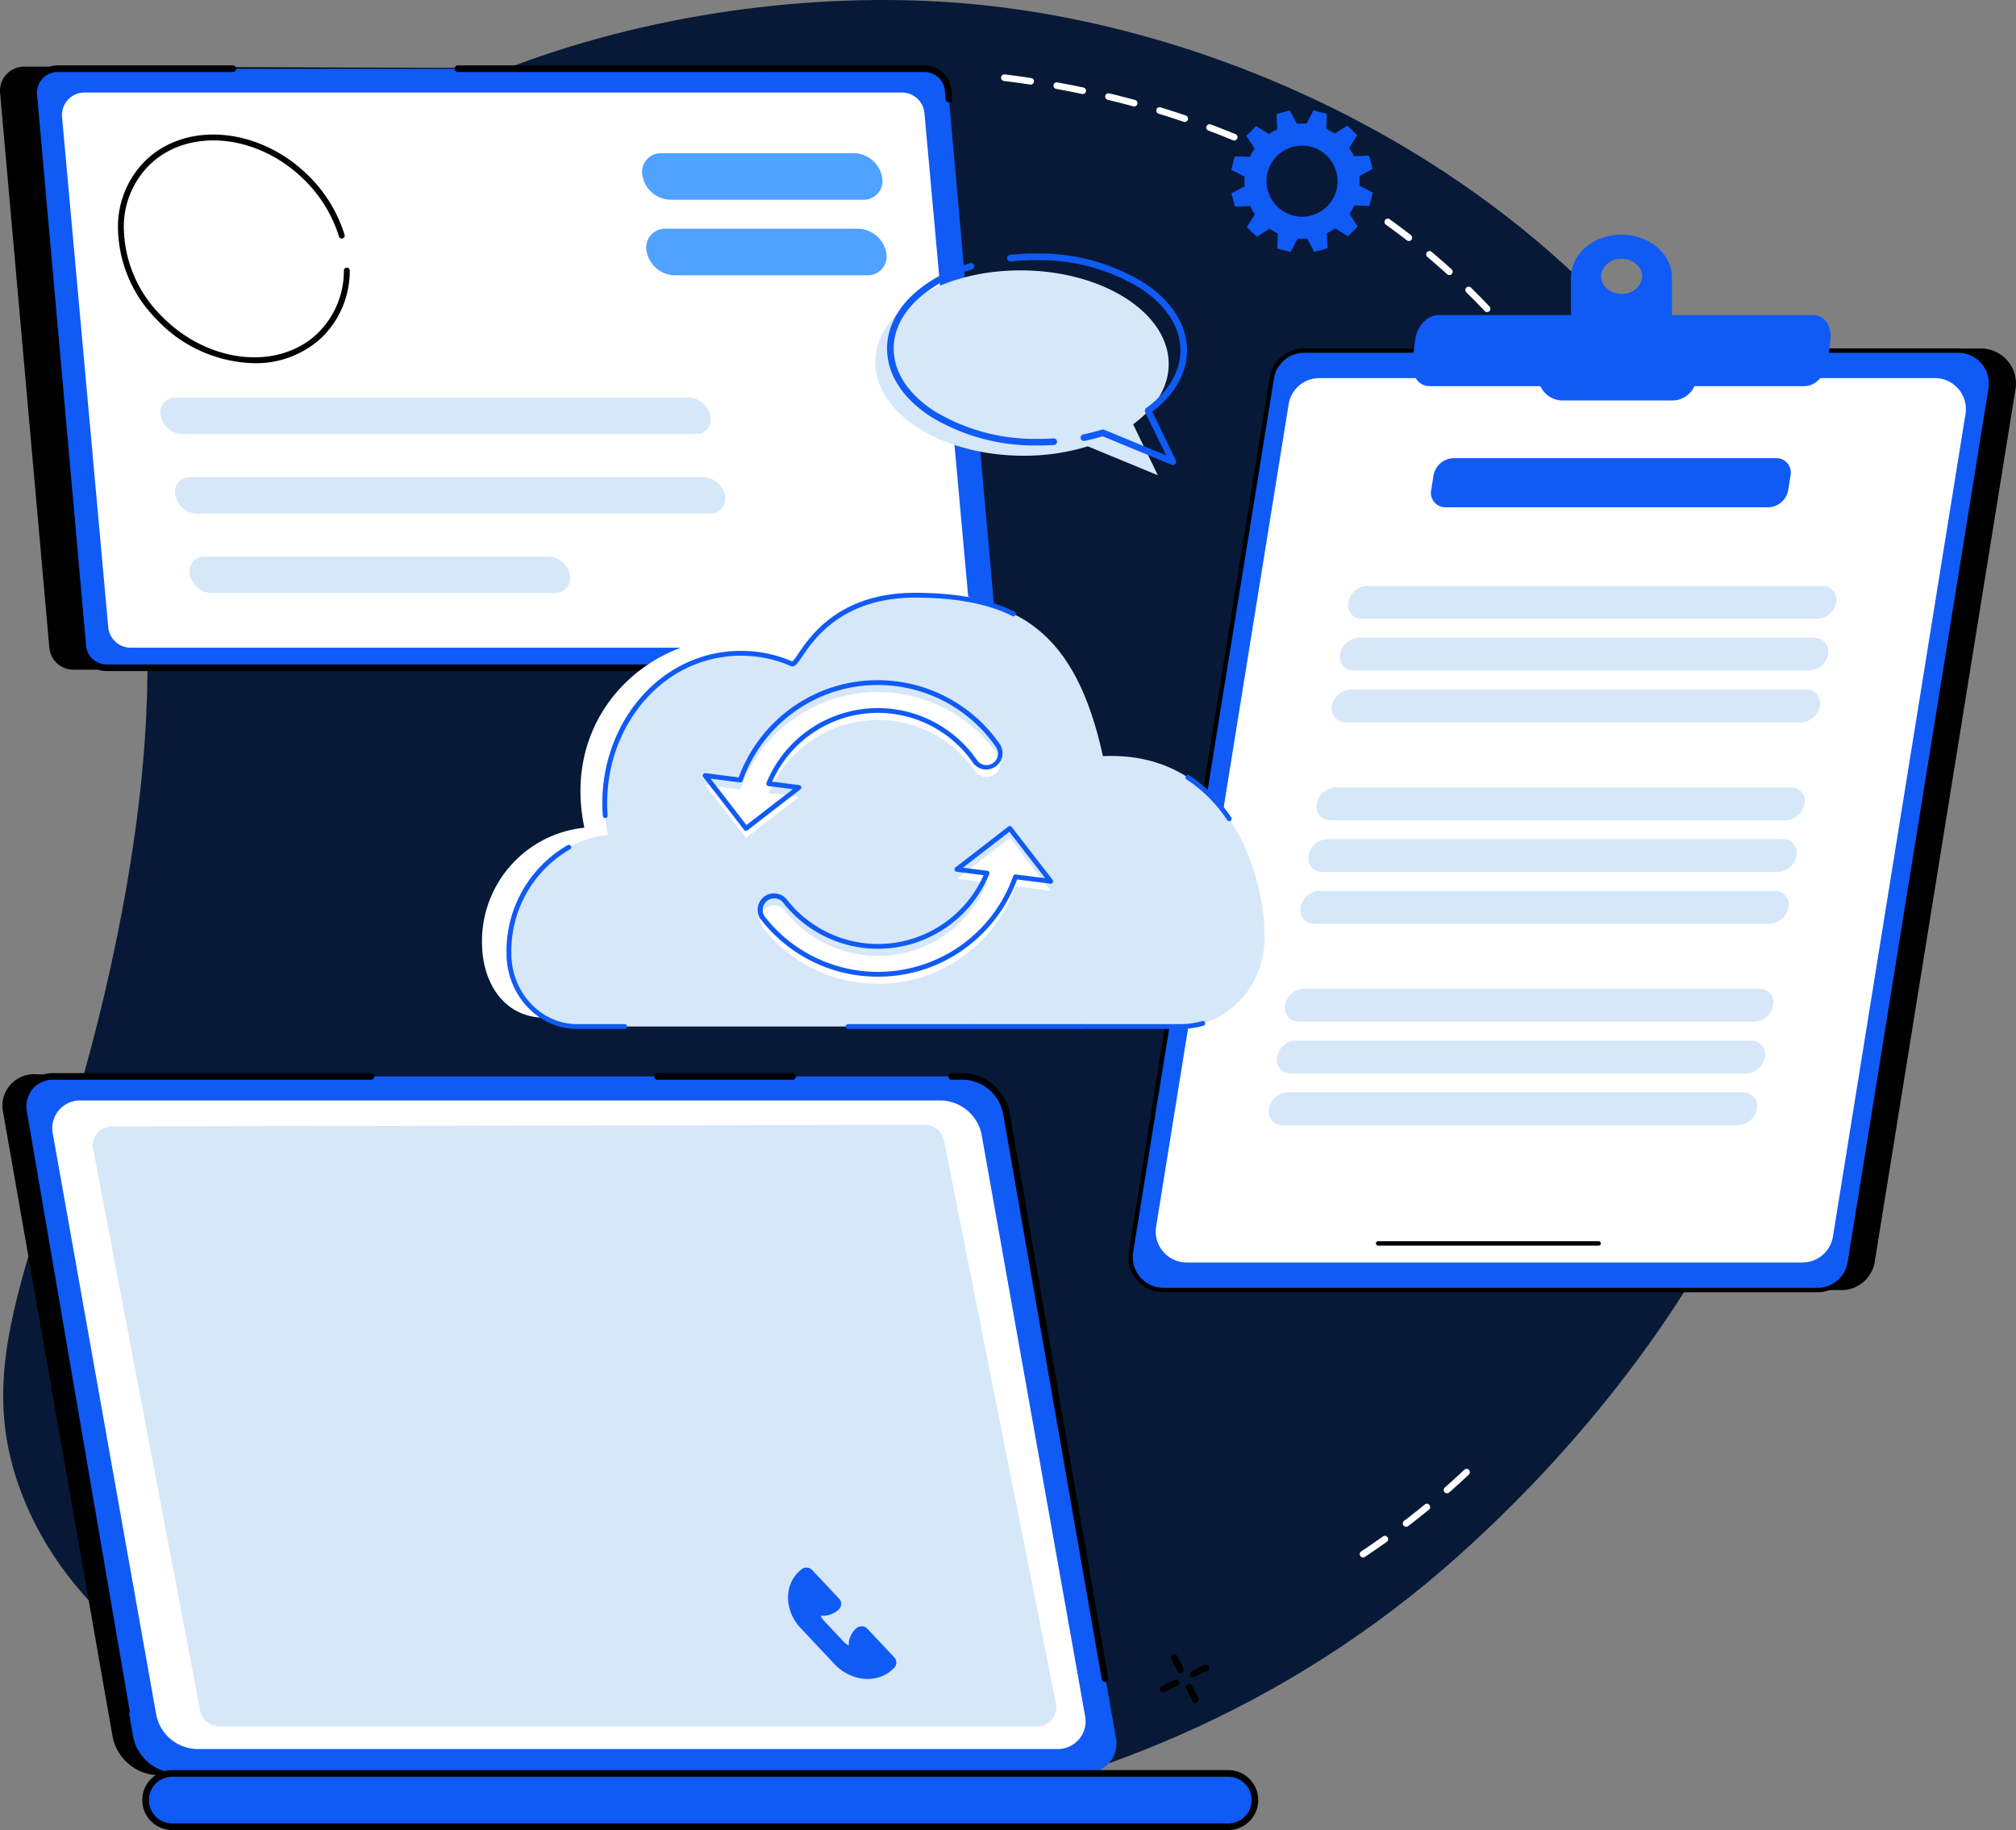 <?xml version="1.0" encoding="UTF-8"?> <svg xmlns="http://www.w3.org/2000/svg" xmlns:xlink="http://www.w3.org/1999/xlink" width="325.828" height="295.722" viewBox="0 0 325.828 295.722"><rect x="0" y="0" width="325.828" height="295.722" fill="#808080" stroke="none"/><defs><clipPath id="clip-path"><rect id="Rectangle_63" data-name="Rectangle 63" width="325.828" height="295.722" fill="none"></rect></clipPath></defs><g id="Group_194" data-name="Group 194" clip-path="url(#clip-path)"><path id="Path_591" data-name="Path 591" d="M110.825,115.848v11.167a6.416,6.416,0,0,1-.809,3.287,5.232,5.232,0,0,1-2.32,2.115,8.165,8.165,0,0,1-3.574.727,7.063,7.063,0,0,1-4.91-1.617,5.771,5.771,0,0,1-1.828-4.43V115.848h4.137v11.331q.07,2.8,2.6,2.8a2.518,2.518,0,0,0,1.934-.7,3.288,3.288,0,0,0,.656-2.285V115.848Z"></path><path id="Path_592" data-name="Path 592" d="M127.195,127.133a6.233,6.233,0,0,1-.961,3.146,5.792,5.792,0,0,1-2.467,2.115,8.376,8.376,0,0,1-3.626.75,6.7,6.7,0,0,1-5.3-2.191,9.047,9.047,0,0,1-1.933-6.187v-.844a10.329,10.329,0,0,1,.873-4.388,6.613,6.613,0,0,1,2.513-2.906,7.01,7.01,0,0,1,3.8-1.026,7.354,7.354,0,0,1,4.992,1.635,6.463,6.463,0,0,1,2.144,4.506h-4.1a3.055,3.055,0,0,0-.785-2.238,3.229,3.229,0,0,0-2.25-.68,2.457,2.457,0,0,0-2.25,1.148,7.374,7.374,0,0,0-.75,3.668v1.207a8.18,8.18,0,0,0,.685,3.9,2.512,2.512,0,0,0,2.362,1.172,3.161,3.161,0,0,0,2.168-.668,2.833,2.833,0,0,0,.8-2.121Z"></path><path id="Path_593" data-name="Path 593" d="M3.906,242.368c8.658,21.158,28.925,31.152,41.879,37.54,51.06,25.177,128.665,22.152,184.57-23.9,13.082-10.777,77.567-67.235,62.635-143.6C279.79,44.9,213.117,5.8,156.943.638,110.4-3.635,49.608,13.46,28.09,54.666c-13.531,25.912,2.691,34.124-8.409,92.819-9.607,50.8-26.365,69-15.775,94.883" fill="#071937"></path><path id="Path_594" data-name="Path 594" d="M117.58,11.1,3.894,10.768A3.893,3.893,0,0,0,.016,15.006l7.957,89.663a3.893,3.893,0,0,0,3.878,3.548l140.038-.021a4.086,4.086,0,0,0,3.9-4.442l-7.959-89.107a4.031,4.031,0,0,0-3.813-3.767Z"></path><path id="Path_595" data-name="Path 595" d="M123,11.1H9.333a3.893,3.893,0,0,0-3.878,4.238l7.921,89.024a3.894,3.894,0,0,0,3.878,3.548H157.295a3.893,3.893,0,0,0,3.878-4.238l-7.921-89.024a3.894,3.894,0,0,0-3.878-3.548Z" fill="#105af6"></path><path id="Path_596" data-name="Path 596" d="M153.373,16.55a.535.535,0,0,1-.532-.487l-.121-1.369a3.342,3.342,0,0,0-3.346-3.061H123a.535.535,0,0,1,0-1.069h26.373a4.4,4.4,0,0,1,4.41,4.035l.122,1.369a.535.535,0,0,1-.485.58l-.048,0"></path><path id="Path_597" data-name="Path 597" d="M146.888,108.443H17.254a4.405,4.405,0,0,1-4.411-4.035L4.922,15.384a4.429,4.429,0,0,1,4.41-4.82H37.651a.535.535,0,0,1,0,1.069H9.332A3.357,3.357,0,0,0,5.987,15.29l7.921,89.023a3.342,3.342,0,0,0,3.346,3.061H146.888a.535.535,0,0,1,0,1.069"></path><path id="Path_598" data-name="Path 598" d="M123,11.633H73.987a.535.535,0,0,1,0-1.069H123a.535.535,0,0,1,0,1.069"></path><path id="Path_599" data-name="Path 599" d="M120.877,14.952H13.683a3.633,3.633,0,0,0-3.657,3.927l7.47,82.5a3.647,3.647,0,0,0,3.657,3.288H153.218a3.633,3.633,0,0,0,3.657-3.927l-7.47-82.5a3.648,3.648,0,0,0-3.657-3.288Z" fill="#fff"></path><path id="Path_600" data-name="Path 600" d="M165.339,43.695c13.093.14,23.635,6.958,23.546,15.228-.04,3.7-2.2,7.063-5.752,9.639l4,8.244-11.32-4.681a35.239,35.239,0,0,1-10.794,1.517c-13.092-.14-23.634-6.958-23.545-15.228s10.774-14.859,23.867-14.719" fill="#d6e7fa"></path><path id="Path_601" data-name="Path 601" d="M155.958,43.893a.535.535,0,0,1-.177-1.039q.477-.167.966-.321a.535.535,0,1,1,.32,1.02q-.473.148-.932.31a.548.548,0,0,1-.177.03" fill="#105af6"></path><path id="Path_602" data-name="Path 602" d="M167.852,71.988l-.408,0a32.3,32.3,0,0,1-17-4.651c-4.606-2.979-7.118-6.927-7.074-11.117.053-4.909,3.6-9.381,9.731-12.269a.535.535,0,1,1,.456.967c-5.746,2.707-9.07,6.83-9.118,11.314-.041,3.809,2.3,7.434,6.586,10.207a31.212,31.212,0,0,0,16.432,4.48c.961.01,1.929-.017,2.875-.08A.535.535,0,0,1,170.4,71.9c-.84.056-1.7.084-2.55.084" fill="#105af6"></path><path id="Path_603" data-name="Path 603" d="M189.563,75.15a.52.52,0,0,1-.2-.041L178.216,70.5c-.947.288-1.932.538-2.93.744a.534.534,0,1,1-.216-1.046c1.029-.213,2.043-.473,3.014-.775a.527.527,0,0,1,.363.016l10.023,4.144-3.385-6.98a.533.533,0,0,1,.167-.666c3.53-2.562,5.494-5.833,5.531-9.212.041-3.81-2.3-7.435-6.586-10.208a31.222,31.222,0,0,0-16.432-4.48,37.13,37.13,0,0,0-4.377.212.535.535,0,1,1-.115-1.063,38.406,38.406,0,0,1,4.5-.217,32.288,32.288,0,0,1,17,4.651c4.607,2.979,7.119,6.927,7.074,11.116-.038,3.607-2.027,7.072-5.612,9.8l3.805,7.846a.534.534,0,0,1-.481.767" fill="#105af6"></path><path id="Path_604" data-name="Path 604" d="M148.358,262.669a11.323,11.323,0,0,1-11.469,13.119,15.322,15.322,0,0,1-14.769-13.119,11.324,11.324,0,0,1,11.469-13.119,15.321,15.321,0,0,1,14.769,13.119" fill="#fff"></path><path id="Path_605" data-name="Path 605" d="M63.878,282.187c3.394-2.773,6.958-5.359,10.608-7.825,7.407-5.006,15.214-9.481,23.1-13.816,4.151-2.281,8.46-4.345,12.714-6.467q6.418-3.2,12.862-6.366,5.884-2.9,11.76-5.808c8.9-30.085,18.564-64.192,16.644-64.192L5.657,173.594A5.094,5.094,0,0,0,.52,179.823L18.2,280.644a7.755,7.755,0,0,0,7.322,6.229H57.995c1.914-1.613,3.945-3.1,5.883-4.686"></path><path id="Path_606" data-name="Path 606" d="M155.734,173.947H8.682a4.8,4.8,0,0,0-4.847,5.877L21.517,280.645a7.307,7.307,0,0,0,6.908,5.877H175.477a4.8,4.8,0,0,0,4.847-5.877L162.642,179.824a7.307,7.307,0,0,0-6.908-5.877" fill="#105af6"></path><path id="Path_607" data-name="Path 607" d="M20.431,277.133a.536.536,0,0,1-.526-.444l-16.6-96.776a5.555,5.555,0,0,1,1.136-4.621,5.41,5.41,0,0,1,4.236-1.88H59.975a.535.535,0,0,1,0,1.069H8.681a4.358,4.358,0,0,0-3.418,1.5,4.5,4.5,0,0,0-.9,3.751l16.6,96.777a.534.534,0,0,1-.436.617.54.54,0,0,1-.091.008"></path><path id="Path_608" data-name="Path 608" d="M128.135,174.481H106.286a.535.535,0,1,1,0-1.069h21.849a.535.535,0,0,1,0,1.069"></path><path id="Path_609" data-name="Path 609" d="M178.591,271.79a.535.535,0,0,1-.526-.443l-15.95-91.432a6.761,6.761,0,0,0-6.381-5.434h-1.951a.535.535,0,0,1,0-1.069h1.951a7.87,7.87,0,0,1,7.434,6.319l15.95,91.433a.535.535,0,0,1-.434.618.6.6,0,0,1-.093.008"></path><path id="Path_610" data-name="Path 610" d="M198.686,286.58H27.669a4.307,4.307,0,0,0,0,8.607H198.686a4.307,4.307,0,0,0,0-8.607" fill="#105af6"></path><path id="Path_611" data-name="Path 611" d="M198.686,295.722H27.669a4.841,4.841,0,0,1,0-9.676H198.686a4.841,4.841,0,0,1,0,9.676M27.669,287.115a3.773,3.773,0,0,0,0,7.538H198.686a3.773,3.773,0,0,0,0-7.538Z"></path><path id="Path_612" data-name="Path 612" d="M152.11,177.834H13.133a4.489,4.489,0,0,0-4.58,5.471l16.711,93.858a6.876,6.876,0,0,0,6.528,5.471H170.769a4.489,4.489,0,0,0,4.58-5.471L158.638,183.3a6.876,6.876,0,0,0-6.528-5.471" fill="#fff"></path><path id="Path_613" data-name="Path 613" d="M35.329,278.978H167.8a3.114,3.114,0,0,0,2.814-3.9l-18.01-90.628a3.178,3.178,0,0,0-3-2.677l-131.683.256a3.111,3.111,0,0,0-2.814,3.873L32.33,276.273a3.18,3.18,0,0,0,3,2.7" fill="#d6e7fa"></path><path id="Path_614" data-name="Path 614" d="M132.607,261.077a3.745,3.745,0,0,0,2.867-.919l.126-.114a1.237,1.237,0,0,0-.042-1.764l-4.238-4.507a1.291,1.291,0,0,0-1.786-.18l-.355.322c-2.5,2.274-2.408,6.379.216,9.17l5.478,5.826c2.625,2.791,6.784,3.211,9.289.937l.355-.322a1.237,1.237,0,0,0-.042-1.763l-4.238-4.507a1.29,1.29,0,0,0-1.786-.181l-.126.115a3.6,3.6,0,0,0-1.159,2.735,4.26,4.26,0,0,1-.911-.735l-2.974-3.163a4.186,4.186,0,0,1-.674-.95" fill="#105af6"></path><path id="Path_615" data-name="Path 615" d="M192.84,271.078a.535.535,0,0,1-.24-1.012l2.067-1.034a.534.534,0,0,1,.478.956l-2.066,1.033a.522.522,0,0,1-.239.057"></path><path id="Path_616" data-name="Path 616" d="M188.028,273.486a.534.534,0,0,1-.24-1.012l2.066-1.034a.535.535,0,0,1,.479.956l-2.066,1.033a.528.528,0,0,1-.239.057"></path><path id="Path_617" data-name="Path 617" d="M190.78,270.392a.533.533,0,0,1-.478-.3l-1.034-2.066a.535.535,0,0,1,.956-.479l1.033,2.066a.534.534,0,0,1-.238.717.528.528,0,0,1-.239.057"></path><path id="Path_618" data-name="Path 618" d="M193.188,275.2a.533.533,0,0,1-.478-.3l-1.034-2.066a.535.535,0,0,1,.956-.479l1.033,2.066a.535.535,0,0,1-.477.774"></path><path id="Path_619" data-name="Path 619" d="M220.3,251.681a.535.535,0,0,1-.3-.98c1.183-.786,2.363-1.6,3.507-2.412a.534.534,0,0,1,.62.87c-1.154.822-2.343,1.64-3.536,2.433a.533.533,0,0,1-.295.089m6.962-4.96a.534.534,0,0,1-.325-.959c1.127-.859,2.251-1.747,3.34-2.639a.534.534,0,1,1,.677.827c-1.1.9-2.232,1.795-3.368,2.662a.532.532,0,0,1-.324.109m6.614-5.414a.534.534,0,0,1-.353-.936c1.067-.937,2.126-1.9,3.147-2.864a.534.534,0,1,1,.734.777c-1.031.973-2.1,1.945-3.176,2.89a.531.531,0,0,1-.352.133" fill="#fff"></path><path id="Path_620" data-name="Path 620" d="M244.132,54.63a.533.533,0,0,1-.406-.187q-.444-.519-.9-1.035a.534.534,0,0,1,.8-.7q.455.521.9,1.045a.534.534,0,0,1-.406.881m-3.773-4.2a.531.531,0,0,1-.389-.168c-.968-1.026-1.97-2.047-2.979-3.036a.535.535,0,0,1,.749-.763c1.018,1,2.029,2.03,3.007,3.066a.535.535,0,0,1-.388.9m-6.1-5.984a.536.536,0,0,1-.359-.138c-1.046-.949-2.124-1.89-3.205-2.8a.534.534,0,1,1,.687-.818c1.092.916,2.18,1.866,3.236,2.824a.534.534,0,0,1-.359.93m-6.546-5.5a.533.533,0,0,1-.327-.112c-1.114-.865-2.26-1.721-3.409-2.546a.535.535,0,0,1,.624-.868c1.159.832,2.316,1.7,3.44,2.57a.534.534,0,0,1-.328.956" fill="#fff"></path><path id="Path_621" data-name="Path 621" d="M199.473,22.706a.526.526,0,0,1-.2-.041c-1.3-.535-2.633-1.059-3.962-1.557a.534.534,0,1,1,.375-1c1.34.5,2.684,1.03,3.994,1.57a.535.535,0,0,1-.2,1.029m-8-3a.543.543,0,0,1-.172-.028c-1.333-.453-2.7-.893-4.053-1.308a.534.534,0,0,1,.312-1.022c1.367.418,2.741.861,4.085,1.318a.534.534,0,0,1-.172,1.04m-8.175-2.5a.526.526,0,0,1-.141-.019c-1.362-.372-2.75-.729-4.125-1.062a.534.534,0,1,1,.251-1.038c1.385.334,2.783.694,4.155,1.069a.534.534,0,0,1-.14,1.05m-8.31-2.009a.524.524,0,0,1-.111-.012c-1.382-.292-2.789-.568-4.181-.82a.534.534,0,1,1,.191-1.051c1.4.254,2.818.531,4.211.825a.535.535,0,0,1-.11,1.058M166.57,13.67a.552.552,0,0,1-.081-.006c-1.392-.211-2.812-.4-4.221-.578a.534.534,0,1,1,.13-1.06c1.419.173,2.849.369,4.251.581a.534.534,0,0,1-.079,1.063" fill="#fff"></path><path id="Path_622" data-name="Path 622" d="M221.859,27.3l-.589-2.152-2.433.111a9.356,9.356,0,0,0-.782-1.344l1.289-2.064-1.587-1.57L215.706,21.6a9.312,9.312,0,0,0-1.349-.769l.084-2.436-2.156-.566-1.12,2.161a9.278,9.278,0,0,0-1.554.011l-1.144-2.151-2.151.589.112,2.435a9.147,9.147,0,0,0-1.343.782l-2.064-1.289-1.568,1.586L202.766,24A9.367,9.367,0,0,0,202,25.352l-2.434-.084L199,27.426l2.161,1.12a9.08,9.08,0,0,0,.011,1.555l-2.151,1.145.589,2.152,2.433-.11a9.291,9.291,0,0,0,.782,1.343L201.535,36.7l1.584,1.569,2.052-1.313a9.353,9.353,0,0,0,1.349.769l-.084,2.436,2.156.566,1.12-2.161a9.279,9.279,0,0,0,1.554-.011L212.41,40.7l2.151-.589-.112-2.435a9.292,9.292,0,0,0,1.343-.782l2.063,1.289,1.568-1.587-1.312-2.053a9.461,9.461,0,0,0,.769-1.349l2.434.084.566-2.159L219.719,30a9.287,9.287,0,0,0-.011-1.555Zm-9.9,7.513a5.744,5.744,0,1,1,4.021-7.057,5.739,5.739,0,0,1-4.021,7.057" fill="#105af6"></path><path id="Path_623" data-name="Path 623" d="M297.945,208.471H192.264a5.733,5.733,0,0,1-5.427-6.524L209.566,61.081a5.433,5.433,0,0,1,5.116-4.759H320.363a5.666,5.666,0,0,1,5.4,6.471L303.033,203.659a5.456,5.456,0,0,1-5.088,4.812"></path><path id="Path_624" data-name="Path 624" d="M293.726,208.466H188.045a5.326,5.326,0,0,1-5.257-6.178l22.75-141.16a5.326,5.326,0,0,1,5.257-4.474H316.476a5.325,5.325,0,0,1,5.257,6.179l-22.75,141.159a5.325,5.325,0,0,1-5.257,4.474" fill="#105af6"></path><path id="Path_625" data-name="Path 625" d="M293.726,208.823H188.045a5.683,5.683,0,0,1-5.61-6.592l22.75-141.159a5.661,5.661,0,0,1,5.61-4.775H316.476a5.684,5.684,0,0,1,5.61,6.593l-22.75,141.159a5.66,5.66,0,0,1-5.61,4.774M210.795,57.012a4.949,4.949,0,0,0-4.9,4.174L183.14,202.345a4.97,4.97,0,0,0,4.9,5.764H293.726a4.949,4.949,0,0,0,4.9-4.174l22.75-141.159a4.97,4.97,0,0,0-4.9-5.764Z"></path><path id="Path_626" data-name="Path 626" d="M291.3,204.02H191.806a5.014,5.014,0,0,1-4.949-5.816L208.274,65.313a5.015,5.015,0,0,1,4.95-4.213h99.491a5.014,5.014,0,0,1,4.949,5.817L296.246,199.808a5.013,5.013,0,0,1-4.949,4.212" fill="#fff"></path><path id="Path_627" data-name="Path 627" d="M258.37,201.289H222.742a.357.357,0,1,1,0-.715H258.37a.357.357,0,0,1,0,.715"></path><path id="Path_628" data-name="Path 628" d="M270.259,64.717H252.57a3.958,3.958,0,0,1-3.958-3.958h25.605a3.958,3.958,0,0,1-3.958,3.958" fill="#105af6"></path><path id="Path_629" data-name="Path 629" d="M233.665,81.974H285.8a3.375,3.375,0,0,0,3.216-2.781l.371-2.371a2.318,2.318,0,0,0-2.345-2.781h-52.14a3.377,3.377,0,0,0-3.217,2.781l-.371,2.371a2.32,2.32,0,0,0,2.346,2.781" fill="#105af6"></path><path id="Path_630" data-name="Path 630" d="M231.013,62.4h60.649c1.786,0,3.462-1.8,3.741-4.026l.432-3.431c.28-2.223-.942-4.025-2.728-4.025H232.458c-1.787,0-3.462,1.8-3.742,4.025l-.431,3.431c-.28,2.224.941,4.026,2.728,4.026" fill="#105af6"></path><path id="Path_631" data-name="Path 631" d="M220.142,99.992h73.544a3.228,3.228,0,0,0,3.074-2.658,2.217,2.217,0,0,0-2.242-2.658H220.974a3.227,3.227,0,0,0-3.074,2.658,2.217,2.217,0,0,0,2.242,2.658" fill="#d6e7fa"></path><path id="Path_632" data-name="Path 632" d="M293.207,103.048H219.663a3.228,3.228,0,0,0-3.074,2.658,2.217,2.217,0,0,0,2.242,2.658h73.544a3.227,3.227,0,0,0,3.074-2.658,2.217,2.217,0,0,0-2.242-2.658" fill="#d6e7fa"></path><path id="Path_633" data-name="Path 633" d="M291.9,111.419H218.352a3.228,3.228,0,0,0-3.074,2.658,2.217,2.217,0,0,0,2.242,2.658h73.544a3.227,3.227,0,0,0,3.074-2.658,2.217,2.217,0,0,0-2.242-2.658" fill="#d6e7fa"></path><path id="Path_634" data-name="Path 634" d="M289.421,127.228H215.877a3.228,3.228,0,0,0-3.074,2.658,2.217,2.217,0,0,0,2.242,2.658h73.544a3.227,3.227,0,0,0,3.074-2.658,2.217,2.217,0,0,0-2.242-2.658" fill="#d6e7fa"></path><path id="Path_635" data-name="Path 635" d="M288.11,135.6H214.566a3.228,3.228,0,0,0-3.074,2.658,2.217,2.217,0,0,0,2.242,2.658h73.544a3.227,3.227,0,0,0,3.074-2.658,2.217,2.217,0,0,0-2.242-2.658" fill="#d6e7fa"></path><path id="Path_636" data-name="Path 636" d="M286.8,143.97H213.256a3.228,3.228,0,0,0-3.074,2.658,2.217,2.217,0,0,0,2.242,2.658h73.544a3.227,3.227,0,0,0,3.074-2.658,2.217,2.217,0,0,0-2.242-2.658" fill="#d6e7fa"></path><path id="Path_637" data-name="Path 637" d="M284.324,159.78H210.78a3.228,3.228,0,0,0-3.074,2.658,2.217,2.217,0,0,0,2.242,2.658h73.544a3.227,3.227,0,0,0,3.074-2.658,2.217,2.217,0,0,0-2.242-2.658" fill="#d6e7fa"></path><path id="Path_638" data-name="Path 638" d="M283.014,168.151H209.47a3.228,3.228,0,0,0-3.074,2.658,2.217,2.217,0,0,0,2.242,2.658h73.544a3.227,3.227,0,0,0,3.074-2.658,2.217,2.217,0,0,0-2.242-2.658" fill="#d6e7fa"></path><path id="Path_639" data-name="Path 639" d="M281.7,176.522H208.159a3.228,3.228,0,0,0-3.074,2.658,2.217,2.217,0,0,0,2.242,2.658h73.544a3.227,3.227,0,0,0,3.074-2.658,2.217,2.217,0,0,0-2.242-2.658" fill="#d6e7fa"></path><path id="Path_640" data-name="Path 640" d="M262.06,37.925h0c-4.516,0-8.16,3.116-8.16,6.959V55.315a1.864,1.864,0,0,0,2,1.7h12.329a1.864,1.864,0,0,0,1.995-1.7V44.884c0-3.843-3.643-6.959-8.159-6.959m.456,9.532c-2.173.233-4-1.322-3.727-3.172a3.117,3.117,0,0,1,2.863-2.436c2.173-.233,4,1.322,3.727,3.172a3.116,3.116,0,0,1-2.863,2.436" fill="#105af6"></path><path id="Path_641" data-name="Path 641" d="M201.493,149.513c0-10.414-4.266-25.922-24.809-24.98,1.157-13.189-10.086-31.314-34.58-29.657-11.823.8-14.247,10.073-15.529,9.61-16.49-5.965-36.608,8.063-32.125,29.27a18.435,18.435,0,0,0-16.543,18.888c.139,6.673,3.932,11.806,10.082,11.806h99.677c7.433,0,13.632-6.372,13.821-14.436q.006-.251.006-.5" fill="#fff"></path><path id="Path_642" data-name="Path 642" d="M204.386,151.326c0-10.147-6.016-30.056-26.13-29.139-4.368-20.006-13.6-25.858-30.031-26.007-16.047-.145-19,11.609-20.235,11.1-17.264-7.1-33.273,8.969-29.767,27.618-8.97.984-15.971,9.167-15.971,19.115,0,.044,0,.089,0,.134.041,6.5,4.977,11.733,11,11.733h97.6c7.278,0,13.347-6.209,13.532-14.066,0-.162.006-.325.006-.488" fill="#d6e7fa"></path><path id="Path_643" data-name="Path 643" d="M97.815,132.188a.388.388,0,0,1-.387-.359c-.681-9,3.134-17.674,9.954-22.626a21.007,21.007,0,0,1,20.684-2.312,7.727,7.727,0,0,0,.933-1.23c2.035-2.987,6.793-9.984,19.23-9.87,6.637.06,11.638,1.032,15.739,3.059a.389.389,0,1,1-.344.7c-3.993-1.973-8.887-2.919-15.4-2.978l-.286,0c-11.8,0-16.345,6.671-18.294,9.532-.783,1.149-1.213,1.782-1.8,1.54a20.253,20.253,0,0,0-20,2.193c-6.6,4.795-10.3,13.2-9.636,21.938a.389.389,0,0,1-.358.417h-.03" fill="#105af6"></path><path id="Path_644" data-name="Path 644" d="M198.669,132.7a.388.388,0,0,1-.323-.172,23.106,23.106,0,0,0-6.569-6.576.389.389,0,0,1,.423-.653,23.89,23.89,0,0,1,6.791,6.795.389.389,0,0,1-.1.54.394.394,0,0,1-.217.066" fill="#105af6"></path><path id="Path_645" data-name="Path 645" d="M190.848,166.268H174.8a.389.389,0,1,1,0-.777h16.049A12.338,12.338,0,0,0,194.29,165a.388.388,0,1,1,.217.746,13.091,13.091,0,0,1-3.659.522" fill="#105af6"></path><path id="Path_646" data-name="Path 646" d="M174.8,166.268H157.306a.389.389,0,1,1,0-.777H174.8a.389.389,0,1,1,0,.777" fill="#105af6"></path><path id="Path_647" data-name="Path 647" d="M157.306,166.268H137.093a.389.389,0,1,1,0-.777h20.213a.389.389,0,1,1,0,.777" fill="#105af6"></path><path id="Path_648" data-name="Path 648" d="M100.941,166.268h-7.69c-6.236,0-11.345-5.437-11.387-12.119v-.137a19.769,19.769,0,0,1,9.892-17.452.389.389,0,0,1,.376.68,18.993,18.993,0,0,0-9.49,16.772v.132c.04,6.256,4.8,11.347,10.61,11.347h7.69a.389.389,0,1,1,0,.777" fill="#105af6"></path><path id="Path_649" data-name="Path 649" d="M141.887,158.973a23.447,23.447,0,0,1-18.53-9,2.254,2.254,0,1,1,3.543-2.787,19.065,19.065,0,0,0,33.494-7.2,2.253,2.253,0,0,1,4.376,1.078,23.677,23.677,0,0,1-8.241,12.812,23.316,23.316,0,0,1-14.642,5.1" fill="#fff"></path><path id="Path_650" data-name="Path 650" d="M169.814,143.954l-6.614-8.548-8.548,6.614Z" fill="#fff"></path><path id="Path_651" data-name="Path 651" d="M121.193,132.545a2.256,2.256,0,0,1-2.19-2.794,23.684,23.684,0,0,1,8.241-12.812,23.323,23.323,0,0,1,14.643-5.1,23.585,23.585,0,0,1,19.4,10.188,2.254,2.254,0,1,1-3.709,2.562,19.064,19.064,0,0,0-34.2,6.24,2.255,2.255,0,0,1-2.187,1.715" fill="#fff"></path><path id="Path_652" data-name="Path 652" d="M113.96,126.859l6.614,8.548,8.548-6.614Z" fill="#fff"></path><path id="Path_653" data-name="Path 653" d="M141.887,157.827a23.832,23.832,0,0,1-18.835-9.152,2.643,2.643,0,1,1,4.153-3.269,18.682,18.682,0,0,0,31.766-3.978l-4.368-.557a.389.389,0,0,1-.189-.693l8.548-6.614a.388.388,0,0,1,.545.069l6.614,8.548a.388.388,0,0,1-.356.623l-5.384-.686a23.989,23.989,0,0,1-7.61,10.525,23.709,23.709,0,0,1-14.884,5.184m-16.762-12.652a1.866,1.866,0,0,0-1.462,3.019,23.182,23.182,0,0,0,40.092-6.631.388.388,0,0,1,.416-.256l4.761.607-5.8-7.5-7.5,5.8,3.945.5a.393.393,0,0,1,.287.19.387.387,0,0,1,.024.343,19.458,19.458,0,0,1-33.3,4.633,1.863,1.863,0,0,0-1.469-.712" fill="#105af6"></path><path id="Path_654" data-name="Path 654" d="M120.574,134.26a.386.386,0,0,1-.307-.151l-6.614-8.548a.389.389,0,0,1,.356-.623l5.384.687A24,24,0,0,1,127,115.1a23.7,23.7,0,0,1,14.884-5.184,23.975,23.975,0,0,1,19.724,10.356,2.643,2.643,0,0,1-4.349,3,18.682,18.682,0,0,0-32.459,3.039l4.368.557a.389.389,0,0,1,.189.693l-8.548,6.614a.391.391,0,0,1-.238.081m-5.732-8.432,5.8,7.5,7.5-5.8-3.946-.5a.384.384,0,0,1-.286-.19.389.389,0,0,1-.025-.342,19.458,19.458,0,0,1,34.017-3.655,1.865,1.865,0,0,0,3.069-2.12,23.2,23.2,0,0,0-19.084-10.021,22.934,22.934,0,0,0-14.4,5.016,23.237,23.237,0,0,0-7.467,10.47.386.386,0,0,1-.415.256Z" fill="#105af6"></path><path id="Path_655" data-name="Path 655" d="M139.48,32.276H108.3a4.718,4.718,0,0,1-4.445-3.761,3.041,3.041,0,0,1,3.064-3.76H138.1a4.72,4.72,0,0,1,4.445,3.76,3.042,3.042,0,0,1-3.065,3.761" fill="#4fa2ff"></path><path id="Path_656" data-name="Path 656" d="M140.148,44.487H108.97a4.718,4.718,0,0,1-4.445-3.761,3.041,3.041,0,0,1,3.064-3.76h31.179a4.72,4.72,0,0,1,4.445,3.76,3.042,3.042,0,0,1-3.065,3.761" fill="#4fa2ff"></path><path id="Path_657" data-name="Path 657" d="M112.41,70.151H29.467a3.692,3.692,0,0,1-3.477-2.944,2.38,2.38,0,0,1,2.4-2.942h82.944a3.7,3.7,0,0,1,3.479,2.942,2.382,2.382,0,0,1-2.4,2.944" fill="#d6e7fa"></path><path id="Path_658" data-name="Path 658" d="M114.763,82.985H31.819a3.691,3.691,0,0,1-3.477-2.942,2.379,2.379,0,0,1,2.4-2.943h82.944a3.692,3.692,0,0,1,3.477,2.943,2.379,2.379,0,0,1-2.4,2.942" fill="#d6e7fa"></path><path id="Path_659" data-name="Path 659" d="M89.695,95.825H34.172a3.693,3.693,0,0,1-3.477-2.942,2.381,2.381,0,0,1,2.4-2.944H88.615a3.693,3.693,0,0,1,3.477,2.944,2.38,2.38,0,0,1-2.4,2.942" fill="#d6e7fa"></path><path id="Path_660" data-name="Path 660" d="M41.11,58.69a22.278,22.278,0,0,1-15.746-7.019,21.389,21.389,0,0,1-6.3-15.231A14.986,14.986,0,0,1,23.778,25.7C30.63,19.4,42.49,20.767,50.217,28.759a22.794,22.794,0,0,1,5.468,9.16.476.476,0,1,1-.91.277,21.835,21.835,0,0,0-5.24-8.772C42.163,21.8,30.9,20.446,24.422,26.406a14.042,14.042,0,0,0-4.409,10.063,20.439,20.439,0,0,0,6.036,14.537c7.372,7.624,18.636,8.979,25.113,3.018a14.078,14.078,0,0,0,4.416-10.285.476.476,0,1,1,.951.013,15.013,15.013,0,0,1-4.723,10.975A15.564,15.564,0,0,1,41.113,58.69Z"></path></g></svg> 